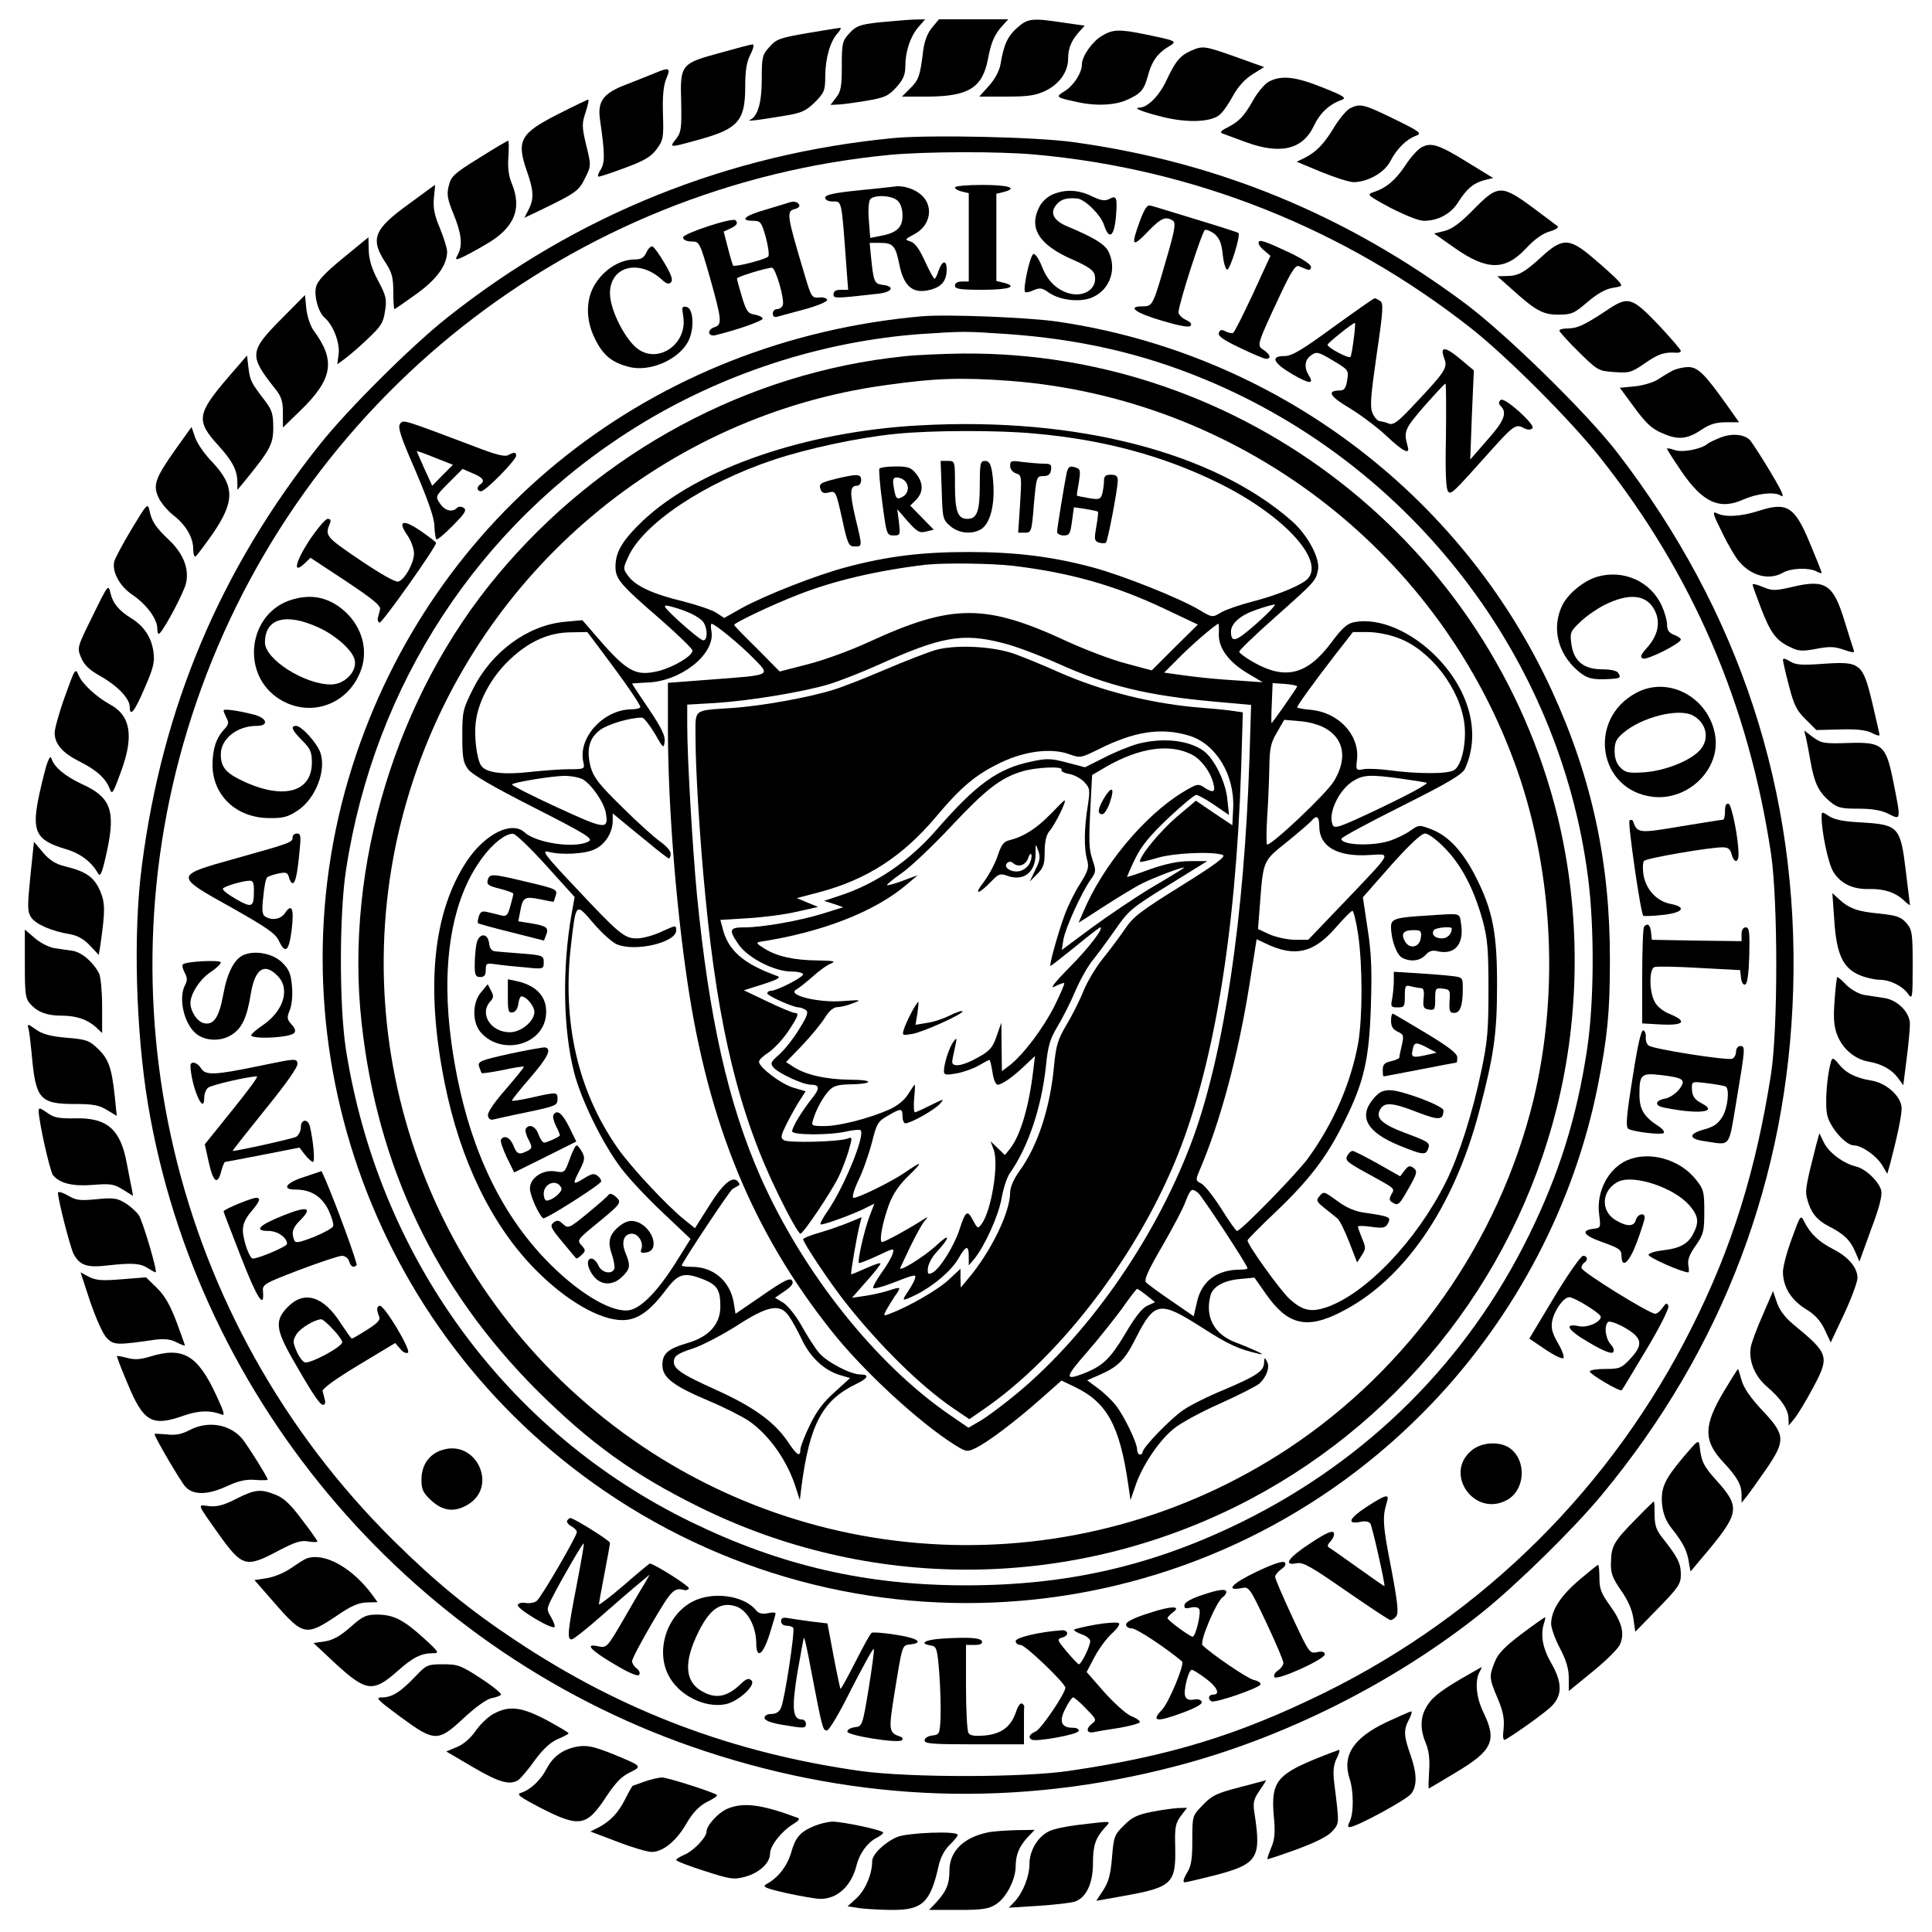 <?xml version="1.0" standalone="no"?>
<!DOCTYPE svg PUBLIC "-//W3C//DTD SVG 20010904//EN"
 "http://www.w3.org/TR/2001/REC-SVG-20010904/DTD/svg10.dtd">
<svg version="1.0" xmlns="http://www.w3.org/2000/svg"
 width="700pt" height="700pt" viewBox="0 0 700 700"
 preserveAspectRatio="xMidYMid meet">
<g transform="translate(0,700) scale(0.1,-0.1)"
fill="#000000" stroke="none">
<path d="M3185 6919 c-71 -8 -83 -13 -107 -39 -26 -28 -28 -36 -28 -119 0 -74
-3 -93 -21 -115 l-20 -26 23 1 c13 0 59 6 102 13 71 12 83 17 113 49 25 28 33
46 33 74 0 55 17 108 46 143 l26 30 -44 -1 c-23 -1 -79 -6 -123 -10z"/>
<path d="M3377 6900 c-16 -19 -27 -47 -32 -82 -11 -93 -16 -107 -47 -138 l-30
-30 94 0 c148 1 198 32 218 138 11 59 23 87 53 120 l20 22 -125 0 -126 0 -25
-30z"/>
<path d="M3686 6900 c-35 -31 -49 -61 -61 -133 -4 -23 -20 -54 -42 -78 l-35
-39 98 0 c79 0 106 4 142 21 51 25 82 69 82 117 0 37 12 66 41 98 l19 21 -77
11 c-113 17 -128 16 -167 -18z"/>
<path d="M2925 6880 c-99 -17 -113 -22 -137 -50 -26 -28 -28 -37 -28 -116 0
-85 -14 -135 -42 -148 -15 -7 25 -2 127 15 60 10 75 17 108 49 34 35 37 42 37
96 1 65 18 125 46 155 9 10 13 19 8 18 -5 0 -58 -9 -119 -19z"/>
<path d="M3992 6870 c-35 -21 -72 -74 -72 -103 0 -31 -30 -77 -62 -97 -35 -21
-33 -23 42 -39 68 -16 141 -13 185 8 49 22 60 35 74 86 13 51 35 82 73 105 35
21 35 21 -80 45 -96 20 -120 19 -160 -5z"/>
<path d="M2611 6809 c-144 -39 -147 -42 -143 -178 2 -97 0 -111 -19 -135 -25
-32 -25 -32 83 -2 142 39 168 68 168 191 0 59 5 91 19 118 12 23 14 37 7 36
-6 0 -58 -14 -115 -30z"/>
<path d="M4315 6816 c-39 -17 -57 -39 -89 -108 -26 -55 -68 -98 -98 -98 -26
-1 16 -17 90 -35 88 -21 172 -17 202 10 12 10 33 41 48 69 17 31 43 60 69 76
l43 27 -103 37 c-113 40 -119 41 -162 22z"/>
<path d="M2375 6736 c-16 -7 -63 -25 -103 -41 -86 -32 -108 -61 -98 -129 18
-124 18 -156 2 -181 -9 -14 -12 -25 -7 -25 5 0 48 14 96 32 68 25 92 39 113
66 25 34 27 41 24 129 -2 64 2 104 12 128 17 39 11 42 -39 21z"/>
<path d="M4597 6704 c-15 -8 -41 -39 -57 -68 -33 -58 -50 -76 -95 -99 -22 -11
-26 -17 -15 -21 8 -3 46 -17 84 -31 126 -46 206 -27 247 60 21 45 55 77 100
93 19 7 9 14 -69 45 -99 40 -150 45 -195 21z"/>
<path d="M2021 6586 c-137 -70 -151 -95 -111 -209 24 -68 25 -98 5 -137 l-15
-29 57 27 c130 63 140 70 163 117 22 44 22 46 4 119 -16 67 -16 78 -2 120 8
25 13 46 9 45 -3 0 -53 -24 -110 -53z"/>
<path d="M4892 6608 c-12 -6 -38 -36 -57 -67 -37 -62 -65 -91 -108 -113 l-29
-14 89 -37 c49 -20 102 -37 118 -37 52 1 112 35 133 77 23 44 57 78 92 91 23
9 17 14 -79 61 -109 53 -122 57 -159 39z"/>
<path d="M3240 6500 c-601 -57 -1150 -278 -1620 -651 -130 -103 -361 -333
-461 -459 -360 -452 -571 -951 -645 -1527 -32 -242 -22 -596 22 -863 181
-1084 970 -2000 2019 -2345 561 -185 1130 -204 1702 -55 394 102 794 303 1112
557 126 101 333 304 434 426 439 529 674 1150 694 1832 21 714 -193 1368 -637
1945 -110 143 -402 429 -552 541 -430 320 -895 512 -1419 584 -136 19 -516 27
-649 15z m510 -60 c579 -52 1124 -270 1582 -631 130 -103 360 -333 465 -466
335 -422 539 -895 620 -1438 25 -172 25 -632 0 -795 -55 -352 -142 -631 -287
-919 -290 -579 -755 -1041 -1335 -1326 -308 -151 -557 -228 -920 -281 -167
-25 -579 -25 -755 -1 -463 65 -867 217 -1250 472 -172 114 -292 213 -444 363
-804 796 -1081 1974 -714 3039 377 1097 1360 1872 2513 1982 130 12 392 13
525 1z"/>
<path d="M3240 6324 c-8 -1 -68 -8 -132 -14 -88 -9 -118 -16 -118 -26 0 -9 11
-14 29 -14 31 0 30 7 47 -227 l7 -93 -27 0 c-17 0 -26 -5 -26 -16 0 -16 4 -16
163 2 52 6 60 27 14 32 -29 4 -32 11 -41 100 l-5 52 38 0 c47 0 56 -10 70 -81
17 -80 51 -106 115 -88 39 11 56 33 56 73 0 35 -16 33 -29 -4 -5 -16 -12 -30
-15 -30 -3 0 -19 29 -35 64 -20 44 -36 66 -52 71 -22 7 -21 8 13 26 64 33 73
111 17 150 -25 18 -64 28 -89 23z m12 -51 c11 -10 18 -30 18 -54 0 -44 -21
-63 -81 -74 l-36 -7 -5 64 c-3 34 -1 69 5 76 14 17 77 15 99 -5z"/>
<path d="M3460 6321 c0 -5 11 -12 25 -15 l25 -6 0 -160 0 -160 -25 0 c-16 0
-25 -6 -25 -15 0 -12 18 -15 100 -15 96 0 131 12 75 26 l-25 6 0 158 0 158 25
6 c56 14 21 26 -75 26 -55 0 -100 -4 -100 -9z"/>
<path d="M3813 6295 c-17 -7 -39 -27 -47 -44 -40 -77 -2 -138 119 -191 55 -24
77 -39 81 -55 13 -52 -42 -87 -102 -65 -42 16 -71 47 -90 97 -9 23 -22 43 -29
43 -12 0 -40 -128 -31 -138 3 -3 18 0 32 7 22 9 30 8 54 -9 41 -29 118 -37
161 -16 62 29 86 103 55 165 -14 27 -54 51 -147 90 -52 21 -67 50 -41 80 16
19 36 25 74 22 28 -2 86 -59 98 -96 18 -55 36 -44 43 27 6 72 3 82 -24 67 -16
-8 -30 -6 -63 10 -49 24 -97 26 -143 6z"/>
<path d="M2855 6265 c-5 -2 -43 -13 -82 -25 -75 -21 -95 -40 -44 -40 26 0 30
-4 46 -61 9 -34 13 -65 8 -69 -13 -11 -122 -39 -127 -32 -2 4 -11 33 -19 65
l-15 58 24 11 c24 11 29 20 19 30 -11 11 -190 -48 -190 -62 0 -9 11 -14 30
-15 29 0 30 -1 67 -130 43 -153 45 -171 18 -180 -30 -9 -26 -37 4 -29 78 19
168 51 169 59 0 6 -12 12 -28 15 -25 4 -31 12 -47 65 -10 33 -18 63 -18 66 0
6 107 39 127 39 13 0 47 -116 39 -136 -3 -8 -12 -14 -21 -14 -8 0 -15 -7 -15
-16 0 -11 6 -15 18 -11 9 2 54 15 100 27 47 13 81 28 79 34 -2 6 -16 10 -30 8
-25 -2 -28 2 -51 80 -66 221 -68 233 -35 241 12 3 18 10 14 16 -6 11 -21 13
-40 6z"/>
<path d="M4131 6202 c-35 -96 -30 -102 32 -37 44 45 60 52 86 36 12 -8 9 -31
-24 -143 -48 -167 -49 -168 -86 -168 -57 0 -25 -24 71 -52 60 -18 97 -25 103
-19 7 7 0 14 -16 22 -15 7 -27 19 -27 28 1 31 86 295 96 298 6 2 22 -5 35 -15
17 -15 25 -33 29 -73 3 -29 10 -54 16 -56 10 -3 50 124 41 133 -2 2 -70 24
-153 49 -82 25 -156 48 -165 50 -12 4 -21 -9 -38 -53z"/>
<path d="M4560 6120 c0 -7 10 -20 22 -29 l21 -18 -63 -137 c-35 -75 -67 -139
-72 -142 -4 -3 -16 0 -27 5 -15 8 -20 7 -25 -5 -4 -11 15 -25 76 -54 45 -22
88 -40 95 -40 20 0 16 16 -9 32 -25 17 -25 17 61 201 38 81 55 107 66 103 8
-3 22 -9 30 -12 9 -4 15 -1 15 9 0 9 -31 29 -74 50 -94 44 -116 52 -116 37z"/>
<path d="M2342 6085 c-9 -19 -19 -25 -42 -25 -58 0 -120 -42 -151 -102 -27
-53 -25 -123 7 -186 29 -59 60 -85 122 -101 76 -21 184 27 217 95 22 46 17
118 -8 122 -16 3 -17 -1 -12 -31 20 -107 -100 -184 -175 -112 -45 43 -90 139
-90 192 0 98 104 126 188 50 16 -15 25 -18 33 -10 8 8 2 27 -23 69 -18 31 -38
59 -44 61 -6 2 -16 -8 -22 -22z"/>
<path d="M4831 5815 c-115 -84 -150 -105 -177 -105 -52 0 -42 -24 27 -65 63
-37 82 -38 61 -5 -18 29 -15 57 9 73 19 14 26 12 78 -19 57 -34 58 -35 52 -72
-5 -31 -11 -37 -30 -37 -45 -1 -32 -22 41 -65 39 -24 98 -68 131 -99 58 -55
86 -70 78 -41 -16 58 -13 64 59 148 40 45 74 82 77 82 3 0 3 -85 2 -190 -3
-131 0 -193 8 -201 11 -11 14 -9 157 151 79 88 89 95 117 79 13 -7 25 -7 31
-1 6 6 -12 28 -48 61 -39 34 -61 48 -68 41 -7 -7 -6 -14 2 -22 24 -24 11 -55
-50 -123 l-61 -70 6 162 7 161 -50 42 c-55 46 -74 46 -57 1 13 -34 3 -48 -112
-170 -54 -58 -73 -72 -88 -66 -10 4 -25 8 -33 9 -8 0 -20 13 -27 29 -10 23 -7
60 15 213 24 162 25 186 12 194 -8 5 -17 10 -20 9 -3 0 -70 -47 -149 -104z
m74 -42 c-4 -32 -9 -61 -12 -66 -5 -8 -83 33 -83 44 0 6 90 78 99 79 2 0 0
-26 -4 -57z"/>
<path d="M3340 5854 c-976 -86 -1774 -717 -2064 -1632 -308 -974 65 -2044 914
-2624 945 -645 2212 -510 3001 320 303 319 513 721 598 1147 35 177 44 266 44
455 1 354 -65 661 -210 977 -330 718 -1008 1224 -1794 1338 -103 15 -402 27
-489 19z m305 -64 c263 -18 492 -70 719 -164 752 -311 1288 -1008 1390 -1807
23 -178 22 -447 -3 -616 -37 -249 -101 -454 -211 -678 -224 -456 -583 -814
-1042 -1040 -322 -158 -631 -229 -998 -229 -361 0 -670 71 -995 229 -671 326
-1134 961 -1252 1715 -24 158 -24 490 1 650 103 670 480 1246 1046 1600 312
195 676 314 1040 340 155 10 154 10 305 0z"/>
<path d="M3275 5709 c-565 -58 -1099 -345 -1471 -791 -368 -439 -556 -1057
-494 -1623 57 -521 268 -964 634 -1331 193 -192 350 -306 587 -423 613 -304
1329 -304 1944 -1 581 287 1007 815 1165 1444 86 343 87 712 4 1055 -242 989
-1142 1690 -2158 1680 -72 -1 -167 -5 -211 -10z m385 -89 c820 -63 1537 -602
1824 -1374 142 -381 168 -832 72 -1231 -125 -513 -448 -973 -891 -1265 -763
-502 -1761 -458 -2476 111 -694 553 -969 1469 -693 2309 252 765 917 1324
1709 1434 183 26 277 29 455 16z"/>
<path d="M3335 5459 c-416 -22 -804 -156 -1005 -345 -74 -71 -100 -113 -100
-167 0 -45 17 -65 164 -192 63 -55 115 -106 115 -112 1 -19 -68 -60 -122 -74
-88 -21 -116 -4 -244 146 l-33 38 -65 -6 c-134 -13 -265 -109 -332 -245 -36
-71 -38 -82 -38 -168 0 -78 3 -97 21 -121 14 -19 89 -63 239 -139 194 -99 216
-113 197 -123 -48 -26 -188 -6 -231 33 -47 43 -143 -5 -209 -103 -123 -185
-151 -456 -81 -804 56 -281 171 -517 328 -676 111 -113 234 -184 316 -184 54
0 99 31 159 111 44 58 65 64 136 36 49 -20 60 -38 60 -98 0 -64 -42 -110 -119
-132 -71 -21 -91 -38 -91 -80 0 -45 39 -75 167 -129 55 -23 120 -56 146 -73
76 -53 142 -148 172 -247 l13 -40 6 50 c30 226 76 312 199 371 42 20 48 34 15
34 -37 0 -122 45 -151 79 -15 18 -43 62 -63 98 -20 36 -50 73 -66 83 l-30 18
35 24 c26 18 33 28 27 38 -7 12 -29 1 -107 -53 l-98 -67 -7 43 c-14 76 -74
127 -150 127 -21 0 -38 2 -38 5 0 9 173 270 184 277 6 4 16 9 21 12 6 2 5 8
-2 16 -20 21 -55 -10 -107 -94 l-48 -76 -36 29 c-62 49 -196 192 -244 261
-144 206 -202 456 -169 738 18 154 17 152 81 77 30 -35 68 -69 84 -76 66 -29
216 6 216 50 0 20 -1 19 -52 -4 -29 -14 -70 -25 -90 -25 -46 0 -63 14 -229
191 -102 108 -118 129 -93 123 49 -13 137 -8 171 10 37 18 63 61 63 102 l0 27
29 -24 c16 -13 60 -50 99 -81 38 -32 72 -58 76 -58 3 0 6 8 6 18 0 9 -17 28
-37 42 -20 14 -83 70 -138 125 -85 83 -104 108 -115 146 -16 62 -6 104 34 134
28 21 108 45 152 45 7 0 27 -26 46 -57 31 -55 33 -56 36 -30 3 21 -12 51 -57
118 -34 50 -61 91 -61 92 0 1 24 3 53 4 122 3 247 101 235 184 -3 16 -3 29 0
29 12 0 103 -75 150 -123 65 -66 72 -62 -150 -79 l-158 -12 0 -166 c0 -267 28
-632 71 -920 76 -513 238 -905 520 -1260 114 -145 318 -333 448 -415 42 -26
46 -26 75 -12 44 21 141 94 234 176 l78 69 48 -23 c117 -56 163 -140 194 -355
l8 -55 18 52 c24 72 85 163 138 206 25 21 101 62 169 92 67 30 131 63 142 72
27 25 39 61 27 81 -8 15 -9 14 -10 -4 0 -31 -25 -48 -142 -98 -59 -24 -127
-58 -151 -75 -46 -31 -147 -136 -147 -152 0 -5 -4 -9 -10 -9 -5 0 -10 8 -10
18 0 24 -46 120 -77 160 -14 18 -43 46 -65 62 l-39 29 48 21 c65 29 89 53 129
133 67 132 86 135 239 37 97 -62 131 -78 210 -96 25 -5 -23 17 -90 43 -76 29
-110 92 -89 170 9 32 49 54 107 59 l52 5 43 -61 c77 -110 146 -127 268 -65
229 114 411 378 503 727 53 201 65 281 65 453 1 190 -15 275 -75 394 -47 94
-100 152 -162 176 -45 17 -46 17 -76 -4 -16 -12 -49 -28 -72 -36 -62 -22 -179
-18 -179 6 0 5 98 58 218 118 172 86 220 115 230 136 57 125 19 277 -99 401
-93 96 -211 147 -302 130 -26 -5 -44 -21 -84 -75 -87 -116 -166 -136 -282 -70
-28 16 -51 33 -51 38 0 5 57 60 128 123 145 129 149 133 157 171 10 41 -36
127 -93 178 -283 250 -781 379 -1347 348z m415 -30 c249 -22 466 -81 665 -179
230 -113 383 -275 325 -345 -19 -23 -107 -60 -200 -84 -47 -12 -99 -30 -116
-40 -31 -19 -32 -19 -80 10 -73 43 -276 124 -384 153 -145 39 -279 56 -450 56
-169 0 -292 -15 -440 -54 -111 -29 -299 -103 -386 -151 l-60 -34 -29 19 c-15
10 -69 28 -119 41 -109 26 -172 55 -199 91 -20 27 -20 28 -1 70 54 120 274
268 527 352 122 41 310 81 442 94 128 13 370 14 505 1z m-80 -479 c209 -25
373 -72 552 -157 l118 -56 -84 -83 -83 -83 -93 25 c-51 13 -145 49 -209 78
-300 140 -419 140 -725 -1 -65 -30 -164 -66 -220 -80 l-101 -26 -82 83 c-46
45 -83 83 -83 86 0 7 134 71 226 107 133 53 293 90 469 111 68 7 236 5 315 -4z
m-1180 -167 c19 -7 42 -21 52 -30 21 -18 25 -73 6 -73 -7 0 -44 30 -83 65 -63
58 -67 65 -40 59 17 -4 46 -13 65 -21z m2063 -42 c-76 -67 -92 -72 -93 -30 0
30 34 60 90 79 30 11 61 19 68 20 7 0 -22 -31 -65 -69z m-137 -40 c-1 -50 37
-101 107 -142 l52 -31 -100 7 c-55 3 -135 11 -178 17 l-79 11 49 49 c42 44
139 128 148 128 1 0 2 -17 1 -39z m-2234 -63 c80 -106 138 -190 138 -200 0 -4
-15 -8 -32 -8 -103 -1 -196 -105 -174 -193 5 -23 3 -24 -52 -24 -31 0 -95 -5
-142 -10 -96 -11 -158 -3 -176 22 -17 23 -28 113 -19 167 11 75 60 161 125
221 70 65 141 96 221 96 l57 1 54 -72z m2885 50 c116 -43 224 -184 239 -312 8
-70 -11 -153 -39 -167 -24 -14 -136 -13 -231 0 -38 5 -81 7 -96 4 -27 -5 -28
-4 -23 38 8 87 -67 167 -166 177 -28 2 -51 7 -51 9 0 7 60 90 138 191 l64 82
53 0 c31 0 79 -9 112 -22z m-1433 -18 c42 -10 132 -44 199 -74 182 -82 325
-116 566 -138 l134 -12 -6 -195 c-19 -574 -91 -1059 -202 -1368 -128 -353
-371 -707 -637 -929 -48 -40 -108 -85 -133 -100 l-46 -27 -67 46 c-270 185
-534 518 -687 864 -117 266 -186 574 -230 1023 -16 171 -35 493 -35 611 l0 76
103 6 c123 8 314 39 411 68 39 12 118 43 176 69 231 104 307 118 454 80z
m1066 -157 c0 -4 -90 -133 -93 -133 -1 0 -1 33 1 72 l3 73 45 -3 c24 -2 44 -6
44 -9z m106 -154 c66 -40 75 -112 26 -191 -28 -45 -221 -228 -241 -228 -3 0
-3 44 0 97 4 54 7 135 8 181 1 71 5 90 28 129 l26 45 58 -5 c35 -3 73 -14 95
-28z m-2696 -182 c31 -16 78 -83 85 -122 11 -63 -1 -61 -179 21 -91 42 -164
79 -161 82 8 8 142 30 190 31 22 0 51 -5 65 -12z m2965 2 c44 -6 86 -13 94
-15 8 -3 -64 -42 -160 -88 -160 -76 -175 -81 -181 -63 -17 41 24 127 76 158
36 22 62 23 171 8z m-295 -173 c0 -73 65 -111 180 -104 82 4 90 18 -87 -168
l-133 -139 -48 0 c-26 0 -67 9 -91 19 l-43 20 7 90 c12 159 11 156 96 224 42
34 81 68 89 76 20 25 30 19 30 -18z m-2801 -142 l103 -114 -12 -67 c-33 -192
-30 -412 10 -568 25 -99 103 -258 170 -347 28 -37 96 -110 152 -162 l100 -95
-57 -91 c-61 -96 -118 -155 -160 -166 -59 -15 -177 52 -289 163 -193 191 -312
458 -360 802 -38 271 -4 504 98 654 41 62 95 108 125 106 9 0 63 -52 120 -115z
m3256 63 c61 -62 106 -150 137 -262 18 -67 21 -107 21 -250 0 -146 -3 -188
-27 -300 -31 -149 -81 -305 -127 -397 -107 -214 -289 -405 -434 -455 -56 -18
-84 -12 -131 29 -32 28 -154 197 -154 214 0 3 45 49 100 101 124 118 187 200
250 328 72 144 91 226 97 422 4 125 2 190 -12 278 l-17 114 102 116 c68 76
110 115 123 115 12 0 43 -23 72 -53z m-314 -314 c16 -113 16 -297 0 -392 -26
-144 -89 -290 -182 -418 -41 -56 -243 -263 -257 -263 -4 0 -29 36 -56 79 -28
44 -60 85 -72 92 -22 11 -23 13 -8 48 75 175 139 414 180 667 l27 171 36 -17
c102 -48 169 -33 247 55 31 36 60 65 64 65 4 0 14 -39 21 -87z m-580 -935 c15
-13 179 -262 179 -273 0 -3 -11 -5 -24 -5 -87 0 -142 -41 -159 -117 l-12 -52
-80 55 c-44 30 -85 60 -92 67 -9 9 4 39 58 132 38 66 77 139 85 163 18 46 22
48 45 30z m-186 -372 l30 -24 -28 -13 c-19 -8 -46 -43 -81 -103 -54 -90 -80
-115 -151 -143 -68 -26 -67 -14 11 75 42 48 99 120 128 159 28 40 53 73 56 73
3 0 19 -11 35 -24z m-1297 -74 c11 -15 32 -53 47 -85 31 -65 81 -112 138 -129
l37 -11 -56 -51 c-41 -36 -66 -70 -90 -120 -19 -39 -34 -78 -34 -88 0 -29 -13
-21 -48 32 -48 69 -122 123 -257 184 -131 59 -158 78 -153 108 2 16 18 26 68
42 36 12 108 50 160 83 113 73 156 81 188 35z"/>
<path d="M3412 5224 c3 -102 4 -107 31 -130 30 -26 75 -31 109 -13 41 22 58
111 42 212 -5 27 -11 37 -25 37 -17 0 -19 -9 -19 -86 0 -97 -10 -124 -45 -124
-35 0 -45 27 -45 124 0 86 0 86 -26 86 l-26 0 4 -106z"/>
<path d="M3660 5312 c0 -12 9 -23 21 -27 21 -7 21 -11 15 -111 l-7 -104 24 0
c24 0 25 3 33 103 9 100 10 102 34 102 18 0 26 6 28 23 3 18 -1 22 -26 22 -16
0 -50 3 -76 6 -42 6 -46 5 -46 -14z"/>
<path d="M3186 5302 c-2 -4 2 -61 11 -125 15 -114 16 -117 41 -117 24 0 24 2
19 48 l-6 47 38 -44 c34 -38 43 -43 66 -37 l28 7 -43 44 -42 43 21 21 c27 27
27 61 0 95 -18 22 -28 26 -74 26 -30 0 -56 -4 -59 -8z m92 -44 c18 -18 14 -46
-8 -58 -22 -12 -25 -8 -33 43 -3 20 0 27 12 27 10 0 22 -5 29 -12z"/>
<path d="M3865 5288 c-8 -38 -35 -202 -35 -215 0 -7 11 -13 24 -13 21 0 24 6
30 51 l7 51 42 -6 c23 -4 43 -8 45 -10 2 -2 -1 -27 -6 -55 -8 -46 -7 -51 10
-57 11 -3 22 -3 25 0 7 6 42 192 43 224 0 17 -6 22 -25 22 -19 0 -25 -5 -25
-22 0 -13 -3 -33 -6 -46 -6 -21 -11 -23 -48 -17 -22 4 -42 8 -44 9 -1 2 2 23
7 49 6 37 5 47 -6 51 -25 10 -32 7 -38 -16z"/>
<path d="M3032 5266 c-61 -15 -67 -19 -58 -41 4 -11 13 -14 30 -9 24 6 25 3
47 -95 20 -93 24 -101 46 -101 28 0 28 -2 2 105 -21 91 -20 115 6 115 8 0 15
9 15 20 0 23 -12 24 -88 6z"/>
<path d="M3390 4645 c-30 -9 -113 -41 -183 -71 -70 -30 -156 -64 -190 -74 -91
-28 -259 -58 -362 -65 -147 -10 -135 -1 -135 -108 0 -117 16 -377 36 -577 46
-479 124 -794 266 -1082 37 -76 72 -138 78 -138 10 0 108 145 138 205 11 22
27 64 36 93 15 51 14 54 -2 47 -30 -12 -216 -17 -232 -6 -13 9 -11 17 12 63
15 29 36 67 47 83 l20 31 -44 13 c-45 13 -125 74 -125 94 0 7 16 22 35 34 19
13 50 46 70 75 37 56 42 68 24 68 -6 0 -50 18 -98 41 l-86 41 70 22 c55 18 66
25 50 30 -124 45 -179 94 -198 177 l-7 26 98 6 c53 3 133 13 176 23 l80 18
-39 16 -38 16 84 22 c171 46 299 129 419 271 94 112 146 155 238 199 87 41
182 53 247 29 39 -14 42 -13 105 18 129 65 227 80 327 50 98 -29 167 -142 161
-264 l-3 -61 -66 44 -66 45 -71 -60 c-58 -50 -132 -139 -132 -161 0 -3 27 3
61 13 61 19 205 25 240 11 12 -5 -30 -36 -152 -112 -145 -90 -174 -112 -203
-156 -19 -28 -55 -76 -80 -107 -25 -31 -57 -84 -71 -119 -14 -35 -42 -90 -62
-123 -30 -51 -37 -73 -44 -147 -14 -152 -59 -289 -124 -379 -22 -30 -35 -61
-35 -79 0 -73 -71 -218 -154 -315 l-25 -30 -1 34 0 34 -44 -41 c-39 -36 -143
-96 -212 -122 -23 -9 -24 -8 -13 13 7 12 20 34 30 49 26 36 24 37 -18 23 -21
-7 -60 -16 -87 -20 l-49 -7 51 58 c29 32 52 61 52 66 0 4 -23 -4 -52 -17 -29
-13 -53 -23 -54 -22 -3 3 21 142 31 180 l7 27 -43 -18 c-24 -10 -72 -27 -106
-37 -35 -10 -63 -21 -63 -25 0 -13 100 -162 154 -230 124 -157 272 -302 389
-382 l59 -40 55 38 c268 185 541 538 689 892 139 332 221 820 241 1429 l6 202
-34 5 c-19 3 -68 8 -109 11 -182 14 -364 59 -525 130 -55 25 -127 54 -160 66
-80 28 -212 34 -285 14z"/>
<path d="M4123 4305 c-29 -8 -84 -30 -122 -50 l-70 -35 -65 17 c-56 15 -73 16
-128 4 -122 -25 -200 -81 -347 -250 -98 -112 -218 -194 -351 -237 l-54 -18 35
-11 34 -12 -70 -22 c-86 -27 -222 -51 -286 -51 -57 0 -60 -8 -23 -62 34 -49
130 -98 191 -98 23 0 43 -5 43 -10 0 -11 -96 -60 -117 -60 -7 0 -13 -4 -13 -9
0 -9 94 -51 114 -51 6 0 17 -4 25 -9 11 -7 7 -21 -23 -69 -20 -33 -52 -74 -72
-92 -31 -27 -34 -33 -22 -47 17 -21 107 -63 135 -63 33 0 35 -13 4 -51 -35
-44 -71 -103 -71 -118 0 -14 137 -15 199 0 24 5 46 7 49 4 18 -17 -59 -204
-118 -291 -18 -25 -30 -48 -27 -50 5 -5 118 36 165 60 l30 15 -18 -47 c-19
-51 -44 -161 -38 -168 2 -2 32 10 67 26 61 29 62 29 55 7 -3 -12 -22 -44 -41
-70 -19 -27 -32 -51 -29 -54 3 -3 32 4 63 16 93 36 94 36 87 15 -4 -11 -16
-31 -26 -46 -23 -34 -20 -34 35 -7 62 32 124 85 150 130 27 47 37 49 37 7 l0
-33 21 25 c39 49 88 159 98 219 6 34 19 74 29 89 67 95 116 239 132 393 7 70
15 96 41 139 17 28 47 86 65 129 18 42 47 93 64 113 17 21 53 70 81 110 47 68
59 79 191 160 l142 88 -61 0 c-43 0 -87 -9 -145 -29 -45 -17 -83 -29 -84 -28
-1 1 12 31 29 66 23 47 54 84 120 147 49 46 95 84 101 84 6 0 36 -16 65 -36
l54 -37 -6 56 c-6 65 -48 149 -87 177 -55 39 -149 48 -237 25z m195 -39 c34
-17 68 -63 78 -104 9 -32 0 -36 -30 -17 -25 17 -28 16 -80 -15 -141 -86 -291
-267 -361 -434 l-17 -39 24 15 c106 69 170 109 208 128 42 21 150 62 150 56 0
-1 -51 -33 -113 -69 -62 -37 -161 -104 -221 -148 l-109 -81 6 38 c7 41 65 169
98 216 20 28 21 33 8 71 -14 43 -15 59 -7 216 l5 93 51 30 c120 69 231 85 310
44z m-472 -55 c-3 -5 9 -12 27 -15 19 -3 44 -17 56 -30 20 -22 21 -27 12 -87
-13 -79 -14 -154 -2 -195 7 -26 4 -39 -25 -85 -19 -29 -43 -78 -54 -107 -25
-66 -60 -192 -54 -192 2 0 43 32 90 70 47 39 88 70 90 70 16 0 -42 -76 -113
-147 -55 -56 -71 -78 -51 -67 16 8 32 14 34 12 2 -2 -14 -40 -36 -84 -41 -81
-113 -176 -162 -214 l-28 -21 -1 88 -1 88 -17 -49 c-14 -41 -25 -54 -67 -77
-52 -30 -94 -38 -94 -16 0 6 5 30 10 52 8 36 7 38 -6 20 -15 -20 -34 -79 -34
-106 0 -14 7 -15 47 -8 25 5 62 18 80 29 19 11 36 20 38 20 2 0 7 -20 11 -45
3 -25 12 -45 18 -45 16 0 54 26 99 69 l37 35 -6 -49 c-15 -131 -46 -237 -83
-285 l-20 -25 -26 25 -26 25 11 -30 c20 -51 -8 -221 -43 -269 -14 -19 -15 -18
-32 13 -20 39 -27 34 -49 -35 -20 -60 -70 -140 -97 -155 -16 -8 -19 -6 -17 17
2 15 15 40 31 57 51 55 51 73 0 25 -45 -42 -141 -101 -131 -81 2 4 19 40 37
78 19 39 41 79 50 90 16 19 16 19 -14 0 -49 -31 -129 -75 -139 -75 -12 0 1 70
25 136 15 39 37 72 73 106 53 52 49 54 -21 6 -48 -32 -162 -88 -180 -88 -7 0
-1 24 17 63 17 34 38 96 49 137 17 69 22 77 57 97 49 29 54 28 54 -2 0 -14 5
-25 10 -25 20 0 105 48 125 70 18 20 16 20 -32 -4 -28 -14 -54 -26 -58 -26 -4
0 -5 23 -3 50 3 28 4 50 2 50 -1 0 -12 -16 -24 -35 -14 -22 -39 -42 -68 -55
-72 -32 -181 -60 -235 -60 -46 0 -48 1 -41 23 11 37 35 81 57 105 16 17 32 22
71 23 92 1 97 17 6 17 -88 1 -162 18 -206 47 l-26 17 59 61 c32 34 69 79 82
100 14 23 30 37 44 38 12 0 38 6 57 14 33 12 31 13 -36 8 -87 -7 -203 21 -170
41 11 6 38 28 61 48 23 21 52 42 66 47 19 8 10 10 -46 11 -87 1 -149 14 -195
43 -29 18 -32 22 -15 25 223 34 415 109 530 207 l40 34 -54 -20 c-29 -11 -55
-18 -57 -16 -2 2 21 21 51 42 31 21 113 98 182 172 127 135 178 174 256 198
48 15 151 20 143 6z"/>
<path d="M4000 4108 c-23 -39 -25 -58 -6 -58 7 0 20 20 28 45 18 53 6 59 -22
13z"/>
<path d="M3805 4049 c-50 -51 -97 -81 -147 -93 -21 -5 -30 -16 -43 -56 -9 -28
-32 -71 -51 -96 -38 -49 -19 -46 29 4 25 26 32 28 56 19 60 -22 105 13 103 83
0 35 0 35 10 7 8 -22 6 -36 -11 -69 l-20 -42 27 27 c23 23 27 36 27 81 0 35 6
61 16 73 22 25 65 113 56 113 -2 0 -25 -23 -52 -51z m-75 -178 c-6 -12 -22
-24 -35 -27 -29 -7 -62 13 -46 29 7 7 15 6 24 -2 19 -15 45 -4 53 22 4 12 9
17 11 10 2 -7 -1 -21 -7 -32z"/>
<path d="M3303 3333 c-11 -21 -24 -49 -28 -62 -7 -23 -6 -23 31 -17 43 8 189
75 181 82 -3 3 -23 -4 -45 -15 -22 -11 -59 -24 -83 -27 l-42 -7 7 41 c3 23 5
42 3 42 -2 0 -13 -17 -24 -37z"/>
<path d="M1767 3811 c-4 -16 3 -21 44 -31 27 -7 49 -15 49 -18 0 -4 -5 -24
-11 -45 -9 -33 -14 -38 -32 -34 -12 3 -34 9 -49 12 -21 5 -27 3 -33 -15 -4
-12 -5 -23 -3 -25 2 -2 56 -17 121 -33 l118 -30 8 21 c10 26 2 32 -57 42 l-44
7 7 37 c9 50 16 54 71 43 27 -6 49 -10 50 -9 1 1 4 12 8 24 6 20 0 23 -102 47
-130 31 -138 32 -145 7z"/>
<path d="M1726 3579 c-3 -17 -6 -51 -6 -75 0 -37 3 -44 20 -44 15 0 20 7 20
26 0 24 2 25 38 20 20 -3 67 -8 105 -11 66 -7 67 -6 67 18 0 24 -3 26 -77 32
-43 3 -87 7 -98 8 -14 1 -21 11 -23 30 -5 39 -38 37 -46 -4z"/>
<path d="M1840 3390 c0 -53 2 -61 18 -58 10 2 18 14 20 31 2 15 7 27 11 27 15
0 39 -25 46 -48 10 -33 -42 -82 -88 -82 -69 0 -111 67 -71 111 13 14 13 21 3
40 l-12 23 -23 -28 c-34 -38 -34 -113 0 -149 74 -80 216 -45 233 56 11 68 -27
115 -104 132 l-33 7 0 -62z"/>
<path d="M1847 3182 c-108 -24 -117 -28 -111 -47 4 -11 8 -22 9 -23 2 -2 36 3
77 11 40 9 74 14 76 12 2 -1 -28 -38 -65 -81 -44 -50 -68 -86 -65 -97 2 -11
10 -16 20 -13 9 2 65 15 125 27 99 21 107 24 107 46 0 27 -1 27 -91 7 -39 -9
-72 -14 -74 -12 -2 2 28 39 66 83 64 74 79 105 54 110 -5 1 -63 -9 -128 -23z"/>
<path d="M2005 2960 c-3 -5 1 -23 10 -41 9 -17 15 -32 13 -34 -9 -8 -48 -25
-56 -25 -6 0 -15 14 -21 30 -10 29 -34 40 -46 20 -3 -5 1 -23 10 -39 14 -28
14 -31 -4 -41 -30 -15 -38 -13 -51 20 -12 29 -33 39 -45 21 -3 -6 7 -34 21
-64 l27 -55 113 56 112 56 -26 53 c-25 50 -44 65 -57 43z"/>
<path d="M2064 2800 c-18 -49 -18 -50 -53 -44 -45 7 -91 -24 -91 -62 0 -25 33
-98 48 -108 8 -5 205 120 210 133 1 5 -4 14 -12 20 -13 11 -22 9 -51 -9 -41
-25 -42 -23 -14 32 18 35 19 44 8 64 -7 13 -16 24 -20 24 -4 0 -15 -22 -25
-50z m-30 -105 c5 -13 -33 -45 -54 -45 -5 0 -10 11 -10 25 0 39 50 55 64 20z"/>
<path d="M2206 2672 c-3 -5 -37 -35 -76 -67 -68 -56 -71 -57 -90 -40 -16 15
-22 15 -35 5 -13 -11 -9 -20 32 -69 26 -31 48 -58 50 -60 2 -3 11 3 20 12 16
15 15 18 0 35 -17 18 -15 21 52 76 93 76 95 79 72 100 -10 10 -22 13 -25 8z"/>
<path d="M2246 2559 c-38 -30 -46 -57 -29 -104 7 -21 11 -45 9 -52 -9 -22 -46
-15 -58 12 -6 14 -17 25 -25 25 -20 0 -16 -34 8 -64 27 -34 71 -35 104 -1 29
28 30 40 11 86 -16 39 -6 69 24 69 23 0 42 -32 34 -55 -5 -13 -2 -16 17 -13
54 7 21 99 -41 113 -18 4 -34 -1 -54 -16z"/>
<path d="M5175 3683 c-120 -7 -135 -12 -135 -41 0 -46 20 -101 40 -112 30 -16
65 -12 85 10 12 14 25 18 41 14 64 -16 99 24 88 97 -7 43 4 40 -119 32z m85
-47 c0 -20 -16 -36 -35 -36 -26 0 -40 14 -30 30 6 9 65 15 65 6z m-112 -33
c-4 -36 -41 -44 -58 -13 -15 27 -5 40 31 40 27 0 30 -3 27 -27z"/>
<path d="M5050 3446 c0 -18 -3 -48 -6 -65 -6 -28 -4 -31 20 -31 24 0 26 3 26
41 0 38 2 41 23 35 12 -3 28 -6 35 -6 10 0 13 -11 10 -37 -3 -33 0 -38 20 -41
20 -3 22 1 22 38 0 39 1 41 28 38 25 -3 27 -6 24 -45 -2 -37 1 -43 17 -43 21
0 31 26 31 87 0 42 0 42 -42 47 -24 3 -80 7 -125 10 l-83 5 0 -33z"/>
<path d="M5040 3302 c0 -21 7 -32 24 -40 22 -10 23 -14 15 -49 -5 -21 -9 -41
-9 -45 0 -3 -13 -9 -30 -13 -23 -5 -30 -12 -30 -31 0 -13 1 -24 3 -24 1 0 60
11 132 25 71 14 130 25 132 25 2 0 3 9 3 19 0 14 -31 38 -112 87 -62 37 -116
69 -120 71 -5 2 -8 -9 -8 -25z m133 -99 l32 -17 -30 -7 c-57 -13 -63 -11 -57
16 5 30 12 31 55 8z"/>
<path d="M4976 3019 c-55 -65 -24 -121 93 -169 85 -35 97 -36 105 -13 9 22 3
26 -80 57 -86 32 -111 55 -94 85 15 29 44 27 136 -9 78 -30 93 -29 94 7 0 16
-151 73 -194 73 -26 0 -40 -7 -60 -31z"/>
<path d="M4881 2812 c-8 -16 1 -24 67 -60 112 -62 106 -56 93 -80 -9 -18 -8
-23 8 -31 17 -10 23 -3 54 52 32 56 33 63 19 75 -14 10 -19 9 -33 -9 l-16 -21
-81 46 c-45 25 -86 46 -91 46 -6 0 -15 -8 -20 -18z"/>
<path d="M4779 2664 c-11 -13 -8 -19 21 -42 19 -15 39 -31 46 -37 7 -5 26 -43
42 -84 l29 -75 17 26 c15 23 15 28 1 61 -8 20 -15 39 -15 43 0 3 22 3 49 -1
43 -6 51 -4 60 13 12 22 6 25 -84 38 -33 4 -66 18 -96 40 -54 39 -52 39 -70
18z"/>
<path d="M1450 5465 c-10 -12 1 -46 56 -172 46 -108 68 -171 68 -200 1 -23 4
-44 7 -47 3 -3 30 19 60 50 44 44 51 56 39 64 -9 6 -19 5 -24 0 -18 -18 -45
-10 -62 16 -17 25 -17 26 32 75 l50 50 37 -16 c37 -15 46 -28 27 -40 -14 -9
-12 -25 3 -25 16 0 127 113 127 129 0 13 -6 14 -29 2 -12 -7 -46 2 -121 31
-262 99 -258 98 -270 83z m153 -187 l-37 -38 -28 61 c-15 34 -28 63 -28 64 0
2 29 -8 65 -23 l66 -26 -38 -38z"/>
<path d="M1120 5041 c-51 -79 -60 -124 -16 -82 l21 20 129 -85 c96 -64 127
-89 123 -102 -2 -9 -6 -23 -8 -31 -2 -7 1 -15 6 -17 9 -3 205 274 205 289 0 3
-24 21 -54 42 -65 45 -87 39 -51 -13 14 -20 25 -50 25 -67 0 -34 -32 -93 -56
-102 -10 -4 -61 25 -140 78 -124 84 -127 88 -109 132 5 12 3 17 -8 17 -8 0
-38 -36 -67 -79z"/>
<path d="M5786 4910 c-49 -15 -105 -61 -126 -104 -38 -80 -17 -171 54 -234 35
-31 56 -36 121 -32 36 2 39 5 28 22 -5 8 -28 13 -61 13 -66 1 -101 31 -109 94
-5 39 -3 44 34 79 21 20 60 47 86 60 90 45 153 38 182 -19 22 -42 13 -90 -26
-134 -25 -28 -28 -36 -16 -41 16 -6 137 55 137 69 0 4 -11 12 -25 17 -18 7
-25 17 -25 37 0 16 -9 46 -19 68 -40 89 -140 133 -235 105z"/>
<path d="M1060 4828 c-162 -46 -191 -273 -46 -362 107 -66 241 -22 290 96 33
77 10 166 -57 225 -55 48 -116 62 -187 41z m95 -102 c63 -29 123 -83 130 -117
10 -41 -36 -89 -86 -89 -95 0 -239 91 -239 152 0 88 76 109 195 54z"/>
<path d="M5929 4490 c-179 -95 -139 -353 59 -377 130 -15 248 102 226 225 -24
136 -169 214 -285 152z m204 -82 c51 -27 63 -87 25 -127 -35 -38 -124 -73
-198 -79 -59 -4 -70 -2 -89 17 -14 14 -21 34 -21 60 0 32 6 44 32 66 67 57
200 90 251 63z"/>
<path d="M810 4426 c0 -4 5 -16 11 -28 9 -16 7 -24 -9 -41 -29 -31 -42 -71
-42 -130 1 -109 86 -190 204 -191 52 -1 69 4 104 27 66 43 106 148 82 212 -13
35 -68 95 -87 95 -22 0 -15 -16 22 -53 30 -30 35 -42 35 -80 0 -111 -110 -137
-262 -61 -52 26 -68 48 -68 91 0 56 59 103 130 103 44 0 39 27 -7 40 -57 15
-113 23 -113 16z"/>
<path d="M6250 4061 c0 -17 -3 -31 -7 -31 -5 0 -73 -11 -153 -24 -152 -26
-158 -25 -173 18 -2 6 -8 7 -13 3 -7 -7 40 -335 50 -345 3 -2 34 -1 70 3 74 8
89 28 29 40 -49 9 -89 51 -98 104 -4 24 -3 47 2 52 10 10 236 49 284 49 20 0
28 -6 33 -25 9 -34 26 -32 25 3 -1 60 -25 176 -36 180 -9 2 -13 -7 -13 -27z"/>
<path d="M1060 3966 c0 -18 -5 -20 -205 -76 -226 -63 -225 -62 -15 -179 124
-70 158 -93 170 -119 24 -51 37 -39 47 41 9 76 0 96 -25 58 -15 -22 -47 -27
-71 -12 -11 7 -13 23 -7 72 3 35 9 66 14 70 4 4 22 10 40 14 29 6 34 4 39 -14
3 -12 9 -21 13 -21 10 0 17 30 25 113 6 58 5 67 -9 67 -9 0 -16 -6 -16 -14z
m-140 -190 c0 -65 -6 -67 -66 -33 -29 17 -51 34 -46 38 8 9 70 27 95 28 13 1
17 -7 17 -33z"/>
<path d="M5957 3643 c-4 -3 -7 -84 -7 -179 l0 -172 70 -4 c82 -4 94 12 30 38
-25 10 -47 28 -55 45 -20 37 -20 118 -1 125 8 3 81 2 163 -3 l148 -8 3 -28 c2
-16 8 -27 15 -24 8 2 13 38 15 105 2 86 0 102 -13 102 -9 0 -15 -9 -15 -25 l0
-25 -162 2 -163 3 -3 28 c-3 26 -12 34 -25 20z"/>
<path d="M883 3540 c-34 -14 -60 -65 -74 -143 -15 -83 -35 -113 -71 -104 -24
6 -48 43 -48 73 0 33 35 87 72 111 21 14 38 30 38 36 0 10 -126 4 -137 -7 -4
-3 -1 -17 6 -30 10 -17 10 -29 2 -44 -25 -46 -6 -137 37 -175 32 -29 91 -32
130 -7 39 24 57 63 71 151 15 89 49 112 96 64 48 -47 23 -129 -55 -181 -22
-15 -40 -31 -40 -35 0 -10 68 -12 123 -3 41 7 46 18 21 45 -14 16 -15 23 -4
49 7 18 11 53 8 86 -4 45 -10 61 -35 86 -33 33 -98 46 -140 28z"/>
<path d="M5915 3094 c-23 -142 -25 -178 -15 -184 18 -11 120 -23 128 -15 4 4
-4 15 -18 24 -54 35 -70 61 -70 115 0 73 6 79 77 71 84 -10 93 -17 67 -52 -12
-15 -34 -30 -49 -33 -39 -7 -42 -26 -6 -33 123 -25 198 -17 139 14 -29 15 -38
28 -38 58 0 23 2 23 58 16 31 -4 60 -9 65 -12 14 -9 7 -79 -13 -110 -15 -25
-32 -36 -65 -45 -59 -16 -58 -35 3 -43 95 -14 84 -28 114 150 32 191 32 195
13 195 -8 0 -15 -9 -15 -20 0 -11 -6 -23 -14 -26 -19 -7 -288 35 -303 48 -7 5
-11 19 -10 30 1 12 -3 23 -9 25 -8 2 -21 -56 -39 -173z"/>
<path d="M940 3138 c-164 -34 -196 -35 -212 -8 -14 22 -38 27 -38 8 3 -75 50
-184 50 -115 0 13 6 30 14 36 11 10 147 41 177 41 6 0 -35 -55 -90 -123 l-99
-123 15 -68 c16 -71 32 -81 45 -28 5 18 11 32 13 32 3 0 64 12 137 26 l133 26
20 -26 c11 -14 25 -26 29 -26 8 0 1 78 -11 128 -7 30 -33 28 -33 -3 0 -13 -8
-28 -17 -34 -14 -7 -211 -51 -230 -51 -2 0 51 67 117 149 79 97 120 156 118
168 -3 19 -8 18 -138 -9z"/>
<path d="M5895 2796 c-68 -30 -112 -114 -101 -196 6 -47 6 -49 -20 -52 -49 -6
-36 -25 33 -49 59 -21 68 -27 68 -49 1 -49 28 -25 56 50 15 41 28 81 28 88 1
20 -26 14 -32 -8 -6 -25 -33 -25 -73 -1 -57 34 -51 110 10 140 56 26 199 -21
256 -85 34 -39 37 -62 15 -104 -19 -37 -48 -53 -109 -60 -27 -3 -51 -10 -53
-16 -3 -9 121 -64 144 -64 3 0 3 12 0 26 -3 19 4 39 27 71 28 41 31 51 31 123
0 72 -2 81 -31 117 -58 73 -169 104 -249 69z"/>
<path d="M1103 2736 c-67 -21 -84 -46 -33 -46 56 0 95 -24 120 -74 12 -26 20
-52 17 -59 -3 -7 -34 -24 -70 -39 -55 -21 -67 -23 -71 -11 -11 28 -6 45 23 73
45 46 24 51 -63 16 -88 -35 -108 -56 -53 -56 33 0 67 -24 67 -47 0 -9 -103
-53 -124 -53 -12 0 -36 68 -36 103 0 22 10 44 30 67 32 38 36 50 18 50 -17 0
-118 -42 -118 -49 0 -3 29 -77 63 -165 58 -149 85 -191 80 -127 -3 27 1 30
132 80 74 28 144 51 154 51 11 0 23 -9 26 -20 6 -20 16 -25 27 -14 5 4 -75
222 -113 310 l-14 31 -62 -21z"/>
<path d="M5631 2300 l-90 -150 59 -40 c33 -22 62 -36 65 -30 3 5 -6 30 -21 55
-20 35 -25 53 -20 79 8 39 41 86 62 86 18 0 114 -59 114 -71 0 -19 -49 -41
-79 -34 -57 12 -41 -15 36 -59 50 -30 81 -42 87 -36 6 6 3 17 -8 29 -19 21
-25 66 -10 81 5 5 32 -4 62 -21 63 -37 67 -61 18 -113 -31 -33 -38 -36 -90
-36 -31 0 -56 -4 -56 -9 0 -10 110 -75 116 -68 2 2 42 68 89 147 50 83 83 150
80 158 -5 13 -9 11 -21 -6 -8 -12 -20 -22 -27 -22 -21 0 -267 152 -267 166 0
7 5 16 10 19 15 9 12 25 -4 25 -8 0 -55 -67 -105 -150z"/>
<path d="M1044 2266 c-49 -49 -46 -81 16 -190 75 -131 99 -166 111 -166 6 0 9
8 6 18 -2 9 -6 23 -8 31 -3 9 44 43 130 95 l133 80 18 -21 c9 -12 22 -18 28
-14 13 8 -88 177 -103 170 -11 -4 -11 -15 -1 -40 5 -11 -7 -24 -44 -47 -28
-18 -53 -32 -55 -32 -3 0 -20 25 -40 55 -63 99 -132 120 -191 61z m162 -82
c19 -19 34 -41 34 -47 0 -17 -118 -80 -136 -73 -8 3 -22 22 -30 42 -14 32 -13
38 1 61 15 22 65 52 89 53 5 0 24 -16 42 -36z"/>
<path d="M5331 1744 c-100 -84 10 -241 127 -180 69 36 75 145 11 190 -37 25
-102 21 -138 -10z"/>
<path d="M1601 1746 c-47 -15 -74 -55 -74 -107 0 -36 6 -48 36 -76 43 -39 85
-43 133 -14 110 67 28 238 -95 197z"/>
<path d="M4951 1540 c-63 -41 -73 -64 -22 -54 17 4 32 1 36 -6 7 -11 55 -223
51 -227 0 -1 -42 28 -91 63 -50 36 -97 69 -105 74 -13 7 -12 11 2 27 9 10 14
24 10 30 -5 9 -31 -3 -85 -39 -80 -52 -100 -82 -49 -72 23 5 52 -12 179 -100
84 -58 156 -106 161 -106 5 0 15 6 21 14 9 11 5 51 -19 177 -30 153 -32 182
-15 237 10 31 -3 28 -74 -18z"/>
<path d="M2055 1491 c-3 -6 4 -15 15 -21 11 -6 20 -15 20 -21 0 -15 -128 -235
-145 -249 -8 -7 -26 -10 -39 -8 -14 3 -27 0 -30 -7 -5 -13 123 -90 133 -80 3
3 -3 19 -12 35 -17 28 -17 31 4 72 34 67 111 199 114 196 2 -2 -10 -70 -26
-153 -32 -165 -35 -195 -18 -195 6 0 56 39 111 88 55 48 116 101 136 117 l36
30 -20 -35 c-12 -19 -47 -79 -78 -133 -56 -96 -58 -98 -88 -92 -52 12 -29 -14
60 -66 53 -32 84 -44 88 -37 4 6 0 16 -9 23 -10 7 -17 19 -17 26 0 8 33 71 73
139 70 119 79 129 116 119 7 -2 15 1 17 6 3 8 -127 90 -142 90 -1 0 -44 -35
-93 -78 -50 -43 -91 -74 -91 -70 0 4 9 54 20 111 11 56 20 107 20 112 0 8
-131 90 -144 90 -2 0 -7 -4 -11 -9z"/>
<path d="M4552 1305 c-88 -42 -115 -71 -54 -59 27 6 30 2 90 -125 34 -72 62
-138 62 -146 0 -8 -9 -20 -19 -27 -10 -6 -17 -17 -14 -24 6 -16 183 64 183 82
0 9 -9 12 -28 8 -27 -6 -29 -3 -90 128 -34 73 -62 138 -62 145 0 6 10 19 22
27 14 10 19 19 13 25 -7 7 -44 -6 -103 -34z"/>
<path d="M4365 1224 c-45 -14 -71 -28 -73 -38 -3 -13 2 -15 21 -11 15 4 28 2
32 -5 8 -13 -13 -100 -24 -100 -10 0 -91 60 -91 67 0 3 8 12 17 19 37 26 -1
27 -82 0 -55 -17 -85 -32 -85 -42 0 -8 9 -14 21 -14 17 0 127 -73 182 -120 10
-9 -48 -149 -73 -175 -41 -43 -20 -46 79 -9 45 17 68 30 65 38 -3 8 -15 11
-29 8 -17 -3 -27 1 -31 13 -7 18 12 95 24 95 5 0 27 -14 50 -31 42 -31 55 -59
27 -59 -16 0 -20 -16 -6 -24 12 -8 174 48 178 61 2 6 -9 13 -24 16 -23 5 -152
93 -186 126 -12 12 50 158 73 174 10 7 16 18 12 23 -5 7 -32 3 -77 -12z"/>
<path d="M2509 1197 c-93 -49 -134 -176 -87 -267 37 -72 130 -119 205 -105 46
8 113 69 96 86 -10 10 -18 8 -41 -14 -45 -43 -84 -52 -129 -30 -73 35 -79 108
-20 225 41 80 79 105 133 88 42 -14 73 -71 74 -132 0 -61 24 -46 48 30 12 38
22 72 22 76 0 4 -13 5 -28 1 -21 -4 -33 -1 -43 11 -44 54 -158 69 -230 31z"/>
<path d="M2830 1126 c0 -9 8 -16 19 -16 11 0 22 -4 25 -8 7 -11 -31 -260 -44
-289 -6 -15 -18 -23 -35 -23 -15 0 -25 -6 -25 -14 0 -9 21 -18 63 -25 82 -14
87 -14 87 4 0 8 -7 15 -15 15 -33 0 -37 40 -16 169 12 68 22 125 24 127 2 2
14 -52 26 -119 40 -208 42 -217 57 -217 8 0 46 64 90 153 43 83 78 148 80 142
2 -5 -7 -71 -19 -145 -22 -133 -23 -135 -50 -138 -15 -2 -27 -9 -27 -16 0 -14
186 -44 198 -31 4 4 2 10 -4 12 -44 15 -45 21 -24 153 30 185 28 178 58 182
52 6 26 23 -52 35 -44 7 -83 10 -88 7 -5 -3 -31 -51 -59 -106 -28 -55 -52 -99
-54 -97 -1 2 -13 56 -25 120 l-22 117 -51 6 c-29 4 -67 9 -84 12 -26 5 -33 3
-33 -10z"/>
<path d="M3971 1114 c-40 -7 -76 -16 -79 -18 -3 -3 9 -11 26 -17 18 -6 32 -17
32 -25 0 -18 -32 -84 -41 -84 -3 0 -23 21 -44 46 -36 43 -36 45 -16 51 26 7
22 29 -5 26 -79 -6 -164 -26 -164 -39 0 -8 8 -14 18 -14 17 0 162 -139 162
-155 0 -20 -87 -149 -107 -158 -23 -10 -29 -22 -15 -30 15 -9 165 18 170 31 2
7 -6 12 -21 12 -42 0 -51 23 -27 69 11 23 24 41 28 41 4 0 26 -18 47 -41 37
-37 39 -41 23 -53 -25 -19 -22 -37 5 -32 12 3 55 10 95 16 39 7 72 16 72 21 0
5 -15 15 -33 22 -18 8 -61 47 -96 86 l-64 73 29 55 c16 30 44 68 63 85 18 16
30 33 25 37 -5 4 -42 2 -83 -5z"/>
<path d="M3413 1063 c-62 -4 -85 -18 -40 -25 20 -3 23 -10 30 -98 4 -52 6
-124 5 -160 -3 -63 -4 -65 -30 -68 -16 -2 -28 -9 -28 -18 0 -12 30 -14 180
-14 l180 0 0 65 c0 36 0 68 1 72 0 4 -4 9 -9 11 -6 2 -15 -12 -21 -31 -18 -53
-52 -79 -112 -85 -37 -3 -54 -1 -60 9 -5 8 -9 83 -9 167 l0 152 31 0 c20 0 29
4 27 13 -5 13 -46 16 -145 10z"/>
<path d="M1735 6427 c-89 -55 -101 -66 -109 -100 -8 -31 -5 -48 17 -102 29
-70 34 -114 16 -147 -10 -18 -9 -20 7 -14 11 4 51 25 90 48 107 60 137 130 98
224 -11 26 -15 57 -12 96 2 32 2 58 -1 58 -3 0 -51 -28 -106 -63z"/>
<path d="M5150 6466 c-14 -8 -40 -37 -58 -65 -35 -53 -69 -82 -115 -97 -26 -9
-24 -11 61 -57 53 -27 102 -47 121 -47 51 0 98 25 124 67 32 50 55 69 94 80
l33 8 -93 57 c-105 65 -132 73 -167 54z"/>
<path d="M1480 6260 c-127 -92 -140 -126 -81 -215 21 -32 26 -52 26 -102 0
-35 2 -63 4 -63 2 0 37 24 77 53 75 53 114 106 114 155 0 13 -12 50 -26 85
-20 47 -25 73 -22 109 3 26 5 48 4 48 -1 0 -44 -32 -96 -70z"/>
<path d="M5339 6241 c-49 -50 -78 -71 -106 -78 l-37 -9 74 -52 c118 -83 184
-83 260 -1 30 32 59 53 84 60 21 6 34 14 30 19 -5 4 -47 35 -92 69 -112 82
-125 82 -213 -8z"/>
<path d="M1243 6065 c-67 -55 -93 -83 -98 -105 -8 -34 9 -92 31 -111 31 -26
56 -91 51 -131 l-5 -38 26 19 c15 11 53 43 84 73 49 46 57 59 63 101 7 43 4
55 -25 110 -23 43 -33 76 -34 109 -1 27 -1 48 -1 48 -1 0 -42 -34 -92 -75z"/>
<path d="M5588 6072 c-65 -60 -87 -72 -130 -72 l-33 -1 45 -40 c94 -85 119
-99 176 -99 48 0 57 4 105 45 35 30 66 48 92 52 37 6 37 6 20 26 -10 11 -48
46 -86 78 -89 77 -114 79 -189 11z"/>
<path d="M1018 5843 c-114 -115 -116 -132 -23 -249 25 -31 30 -47 30 -90 l0
-53 64 62 c117 114 128 181 47 290 -11 15 -23 50 -26 78 l-5 50 -87 -88z"/>
<path d="M5819 5874 c-77 -51 -104 -64 -139 -64 -16 0 -30 -3 -30 -8 0 -4 31
-39 70 -77 68 -67 71 -69 128 -73 55 -4 63 -2 112 32 49 34 71 41 113 38 9 -1
17 2 17 7 0 4 -37 47 -82 95 -97 101 -109 104 -189 50z"/>
<path d="M825 5631 c-112 -131 -115 -156 -34 -245 51 -56 69 -90 69 -134 l0
-27 21 25 c98 120 109 140 109 200 0 51 -4 64 -33 102 -48 63 -51 69 -57 117
l-5 43 -70 -81z"/>
<path d="M6060 5657 c-14 -7 -38 -22 -55 -33 -16 -10 -53 -21 -83 -24 l-53 -5
53 -72 c42 -57 63 -77 102 -93 57 -25 89 -22 144 15 27 18 50 25 85 25 l48 0
-41 58 c-83 117 -108 142 -143 142 -18 0 -43 -6 -57 -13z"/>
<path d="M636 5372 c-74 -105 -83 -130 -61 -176 9 -19 33 -47 52 -62 45 -34
73 -81 73 -122 0 -18 4 -31 9 -28 4 3 32 40 61 81 81 118 81 173 0 260 -28 28
-56 69 -63 90 l-13 38 -58 -81z"/>
<path d="M6237 5416 c-20 -8 -43 -18 -50 -24 -24 -20 -94 -33 -121 -22 -14 5
-26 7 -26 4 0 -3 23 -39 51 -80 77 -114 139 -143 225 -104 50 22 112 29 135
15 9 -6 10 -3 5 10 -11 29 -105 181 -118 193 -23 19 -62 22 -101 8z"/>
<path d="M478 5085 c-32 -53 -60 -106 -64 -119 -9 -38 20 -91 67 -122 51 -35
89 -87 89 -122 0 -16 4 -22 9 -16 20 20 89 151 95 181 12 52 -10 107 -60 155
-50 47 -65 69 -73 111 -6 25 -10 20 -63 -68z"/>
<path d="M6375 5150 c-67 -22 -126 -25 -156 -9 -16 8 -12 -6 22 -73 22 -46 51
-94 63 -106 45 -50 107 -65 156 -37 29 17 93 19 121 5 10 -6 19 -8 19 -5 0 4
-19 51 -42 106 -55 133 -82 151 -183 119z"/>
<path d="M6350 4882 c0 -4 14 -43 31 -87 34 -88 54 -116 106 -140 30 -15 44
-15 93 -6 47 9 66 9 100 -3 35 -12 41 -12 36 0 -3 8 -17 53 -32 101 -41 136
-69 155 -188 127 -65 -15 -74 -15 -108 -1 -21 9 -38 13 -38 9z"/>
<path d="M336 4769 c-57 -115 -57 -116 -42 -152 11 -26 29 -44 70 -67 62 -35
106 -81 106 -111 0 -39 18 -17 54 68 32 73 37 94 32 131 -7 52 -34 93 -79 121
-47 29 -68 55 -77 93 -7 32 -9 30 -64 -83z"/>
<path d="M6460 4609 c0 -6 10 -49 22 -95 18 -70 29 -90 61 -121 l38 -38 85 2
c61 2 94 -2 115 -12 16 -9 29 -12 29 -8 0 3 -12 55 -26 115 -35 146 -43 152
-177 143 -81 -6 -101 -4 -122 9 -16 10 -25 12 -25 5z"/>
<path d="M235 4476 c-21 -58 -37 -117 -37 -131 0 -40 28 -73 90 -104 62 -31
96 -62 110 -100 8 -22 12 -15 41 65 47 128 34 202 -41 242 -49 27 -100 74
-113 105 -12 28 -13 26 -50 -77z"/>
<path d="M6543 4329 c3 -13 11 -53 17 -89 14 -78 29 -109 70 -144 28 -23 40
-26 104 -26 51 0 83 -6 109 -19 45 -23 45 -24 17 116 -27 135 -39 145 -165
141 -85 -3 -96 -1 -126 21 l-32 24 6 -24z"/>
<path d="M173 4240 c-6 -14 -19 -65 -30 -115 -30 -138 -15 -169 97 -202 51
-15 92 -46 115 -87 9 -15 15 0 33 82 31 146 13 194 -91 241 -60 28 -99 60
-110 91 -3 11 -7 8 -14 -10z"/>
<path d="M6600 4040 c0 -55 24 -168 42 -198 26 -43 71 -65 130 -63 55 1 94
-12 126 -41 12 -12 22 -19 22 -17 0 3 -7 58 -15 124 -19 159 -27 167 -158 175
-65 3 -101 10 -120 23 -26 17 -27 17 -27 -3z"/>
<path d="M110 3825 c-11 -111 -11 -127 3 -149 17 -25 74 -50 142 -61 26 -5 50
-18 71 -41 l32 -34 6 38 c18 126 17 151 -2 196 -22 48 -49 68 -126 87 -34 8
-56 22 -80 50 l-33 39 -13 -125z"/>
<path d="M6646 3665 c8 -124 32 -174 94 -199 22 -9 54 -16 71 -16 37 0 83 -23
103 -52 15 -21 16 -13 16 104 0 118 -2 129 -23 154 -20 22 -34 27 -98 34 -78
7 -109 18 -147 53 l-23 21 7 -99z"/>
<path d="M90 3508 c0 -112 2 -126 21 -147 27 -29 60 -41 114 -41 52 0 92 -14
123 -42 l22 -21 0 97 c0 53 -5 107 -11 119 -22 42 -63 77 -96 82 -18 3 -49 7
-68 10 -20 4 -51 20 -70 37 l-35 30 0 -124z"/>
<path d="M6647 3374 c-5 -66 -2 -95 10 -125 19 -49 63 -86 111 -95 51 -9 86
-29 109 -60 l19 -26 12 95 c7 53 12 110 12 127 0 42 -45 87 -93 94 -21 3 -53
8 -72 11 -19 3 -47 19 -64 35 -16 17 -31 30 -34 30 -2 0 -7 -39 -10 -86z"/>
<path d="M103 3274 c3 -10 8 -53 12 -94 14 -162 29 -180 156 -180 66 0 88 -4
117 -22 l35 -21 -7 69 c-11 104 -22 136 -60 173 -32 31 -42 35 -114 41 -59 5
-88 13 -112 30 -29 21 -32 21 -27 4z"/>
<path d="M6636 3159 c-17 -50 -25 -164 -15 -202 12 -45 67 -107 96 -107 28 0
81 -37 102 -71 l19 -32 11 39 c24 91 41 171 41 198 0 42 -54 92 -110 101 -57
9 -93 28 -119 61 -15 19 -22 22 -25 13z"/>
<path d="M140 2976 c0 -38 41 -220 52 -234 25 -30 72 -41 146 -35 62 5 75 3
107 -17 l37 -23 -5 29 c-4 16 -11 57 -18 91 -23 122 -71 164 -187 161 -61 -1
-78 3 -102 21 -24 17 -30 18 -30 7z"/>
<path d="M6581 2854 c-35 -137 -41 -166 -35 -191 13 -55 35 -83 82 -107 54
-28 76 -49 95 -94 l14 -33 42 116 c31 81 41 123 37 142 -9 33 -57 79 -93 87
-45 11 -98 51 -115 87 l-16 33 -11 -40z"/>
<path d="M210 2678 c0 -25 44 -195 56 -220 22 -42 48 -52 123 -43 90 10 120 8
147 -10 13 -8 25 -15 28 -15 8 0 -46 184 -61 207 -8 12 -30 32 -49 44 -30 18
-43 20 -104 14 -61 -6 -75 -4 -105 14 -19 11 -35 15 -35 9z"/>
<path d="M6492 2512 c-18 -48 -32 -102 -32 -120 0 -54 29 -101 81 -134 34 -20
54 -42 70 -75 l22 -47 49 104 c26 56 48 115 48 130 0 37 -33 76 -88 104 -51
26 -82 55 -104 98 -14 28 -14 28 -46 -60z"/>
<path d="M327 2283 c22 -63 46 -117 60 -131 26 -26 36 -26 175 -6 33 4 55 2
77 -9 17 -9 31 -14 31 -12 0 2 -14 41 -31 87 -23 60 -42 94 -71 122 l-39 38
-88 -7 c-71 -6 -94 -4 -119 9 l-30 16 35 -107z"/>
<path d="M6387 2236 c-21 -47 -40 -99 -43 -114 -10 -50 13 -108 58 -146 51
-44 78 -83 78 -116 l1 -25 22 27 c12 15 42 65 66 110 61 114 58 123 -72 230
-30 25 -50 52 -59 79 l-14 41 -37 -86z"/>
<path d="M541 2084 c-33 -10 -55 -11 -80 -4 -19 5 -36 8 -37 7 -2 -1 15 -45
37 -97 59 -143 89 -160 205 -119 55 19 95 20 137 4 13 -6 9 9 -20 71 -68 146
-121 176 -242 138z"/>
<path d="M6246 1959 c-74 -124 -75 -179 -2 -257 52 -56 66 -82 66 -119 l0 -28
20 25 c11 14 42 58 70 98 70 103 69 123 -14 211 -44 47 -68 82 -76 110 -6 22
-12 41 -13 41 -1 0 -24 -36 -51 -81z"/>
<path d="M686 1818 c-29 -15 -51 -19 -83 -15 -24 2 -43 3 -43 1 0 -11 95 -173
112 -191 29 -31 81 -30 152 3 41 19 69 25 102 22 24 -2 44 -1 44 1 0 8 -75
128 -94 150 -46 52 -124 64 -190 29z"/>
<path d="M6102 1724 c-72 -85 -85 -115 -80 -175 4 -35 14 -60 35 -87 40 -50
56 -80 62 -122 l6 -34 73 87 c103 126 105 150 22 242 -48 53 -56 70 -62 126
-3 24 -7 21 -56 -37z"/>
<path d="M855 1569 c-45 -23 -69 -29 -98 -26 -43 6 -45 12 35 -101 86 -120 99
-123 216 -61 61 32 83 39 109 34 18 -3 33 -3 33 0 0 3 -25 39 -56 79 -40 54
-66 79 -95 90 -55 22 -75 20 -144 -15z"/>
<path d="M5929 1498 c-81 -82 -91 -99 -92 -156 -2 -41 4 -57 36 -104 25 -35
41 -72 45 -102 l7 -48 83 85 c74 76 82 88 82 123 0 40 -12 63 -65 130 -24 30
-30 47 -30 86 0 26 -1 48 -3 48 -1 0 -30 -28 -63 -62z"/>
<path d="M1110 1353 c-8 -3 -33 -19 -56 -35 -23 -16 -61 -32 -87 -36 l-45 -7
70 -80 c107 -123 116 -124 230 -48 49 34 77 46 106 47 l40 1 -18 25 c-73 100
-176 157 -240 133z"/>
<path d="M5720 1274 c-67 -58 -99 -108 -100 -157 0 -15 14 -55 32 -89 23 -44
32 -75 32 -108 l0 -47 87 71 c48 39 93 83 99 99 17 39 6 81 -37 140 -31 43
-38 60 -38 99 0 27 -2 48 -5 48 -3 0 -34 -26 -70 -56z"/>
<path d="M1270 1105 c-36 -32 -63 -47 -92 -52 l-42 -6 79 -74 c112 -103 137
-106 226 -27 55 49 85 64 127 64 25 0 23 4 -33 55 -74 67 -110 85 -169 85 -40
0 -52 -6 -96 -45z"/>
<path d="M5513 1080 c-61 -46 -85 -71 -97 -101 -21 -52 -21 -59 10 -132 20
-47 25 -73 22 -109 -4 -33 -2 -45 6 -41 38 22 132 89 161 115 46 40 48 89 5
163 -31 54 -39 101 -26 143 4 12 6 22 4 22 -3 0 -41 -27 -85 -60z"/>
<path d="M1507 928 c-54 -57 -86 -78 -122 -78 -27 0 -20 -7 65 -70 125 -92
137 -92 230 -5 42 39 82 68 100 72 17 3 33 9 35 13 3 4 -30 31 -73 59 -72 47
-83 51 -137 51 -55 0 -60 -2 -98 -42z"/>
<path d="M5293 917 c-83 -49 -110 -72 -129 -109 -18 -35 -18 -77 2 -124 11
-26 15 -58 12 -101 -2 -35 -3 -63 -1 -63 1 0 46 27 101 60 130 78 146 114 97
215 -26 53 -32 113 -15 146 6 10 9 19 8 19 -2 -1 -35 -20 -75 -43z"/>
<path d="M1791 792 c-19 -9 -49 -37 -66 -61 -19 -28 -45 -51 -70 -61 l-38 -16
97 -57 c97 -57 137 -67 167 -44 8 7 35 38 58 71 29 39 56 64 82 75 21 9 39 18
39 21 0 3 -36 24 -80 48 -89 47 -134 53 -189 24z"/>
<path d="M5025 761 c-121 -57 -163 -121 -135 -206 15 -45 15 -127 0 -155 -7
-14 -7 -20 0 -20 24 0 210 101 224 122 21 30 20 72 -4 141 -24 68 -25 89 -5
127 9 17 12 30 8 29 -5 0 -44 -18 -88 -38z"/>
<path d="M2083 670 c-48 -11 -80 -36 -103 -79 -21 -41 -58 -76 -93 -87 -17 -5
-4 -15 73 -55 141 -72 166 -67 239 45 30 45 54 71 83 84 45 23 46 22 -57 65
-77 31 -102 36 -142 27z"/>
<path d="M4761 625 c-135 -56 -156 -85 -146 -203 6 -60 4 -86 -9 -116 -9 -22
-15 -40 -14 -42 2 -1 50 15 108 36 70 26 113 48 128 66 25 29 25 23 6 176 -5
42 -2 64 9 87 9 17 12 31 9 31 -4 -1 -45 -16 -91 -35z"/>
<path d="M2335 545 c-22 -8 -41 -15 -42 -15 -2 0 -14 -21 -27 -47 -26 -52 -55
-82 -99 -105 l-28 -14 98 -37 c54 -21 110 -37 124 -37 41 0 90 40 126 103 24
41 46 63 74 78 23 11 39 22 37 25 -10 10 -180 64 -200 64 -13 -1 -41 -7 -63
-15z"/>
<path d="M4490 524 c-82 -21 -100 -30 -132 -64 -38 -39 -38 -39 -38 -127 0
-70 -4 -95 -20 -120 -12 -20 -15 -33 -8 -33 6 0 57 12 112 26 152 40 166 62
142 219 -7 44 -5 54 18 88 14 20 24 37 23 37 -1 -1 -45 -12 -97 -26z"/>
<path d="M2634 446 c-32 -14 -74 -60 -74 -82 0 -21 -47 -70 -80 -84 -16 -7
-30 -15 -30 -19 0 -4 46 -22 103 -40 93 -30 106 -32 146 -21 52 14 91 50 91
84 0 28 41 81 84 107 21 13 26 20 15 23 -131 49 -197 57 -255 32z"/>
<path d="M4171 435 c-50 -10 -71 -20 -99 -49 -34 -33 -37 -41 -43 -116 -5 -62
-13 -90 -32 -119 l-25 -38 101 18 c174 31 188 45 185 178 -2 70 1 85 20 111
l23 30 -33 -1 c-18 -1 -62 -7 -97 -14z"/>
<path d="M2950 384 c-52 -22 -68 -41 -84 -98 -15 -49 -48 -91 -90 -113 -15 -9
-2 -15 73 -32 51 -11 107 -21 124 -21 62 0 113 48 131 124 10 39 38 79 70 96
14 7 26 16 26 20 0 9 -147 40 -185 40 -17 -1 -46 -8 -65 -16z"/>
<path d="M3906 388 c-43 -5 -91 -15 -107 -24 -40 -20 -69 -70 -69 -117 0 -45
-23 -103 -53 -136 l-22 -23 110 7 c60 4 120 11 132 16 39 15 63 66 63 137 0
66 9 92 43 130 24 26 31 25 -97 10z"/>
<path d="M3580 361 c-89 -18 -140 -69 -140 -138 0 -50 -11 -75 -48 -116 l-26
-27 105 0 c87 0 110 3 137 20 37 23 71 88 72 137 0 42 12 72 43 106 l26 27
-67 -1 c-37 -1 -83 -4 -102 -8z"/>
<path d="M3250 344 c-46 -20 -90 -63 -90 -88 0 -46 -24 -102 -55 -132 l-34
-31 46 -7 c25 -3 79 -6 119 -6 106 0 135 28 164 156 7 34 22 61 41 80 16 15
29 31 29 36 0 15 -183 8 -220 -8z"/>
</g>
</svg>
